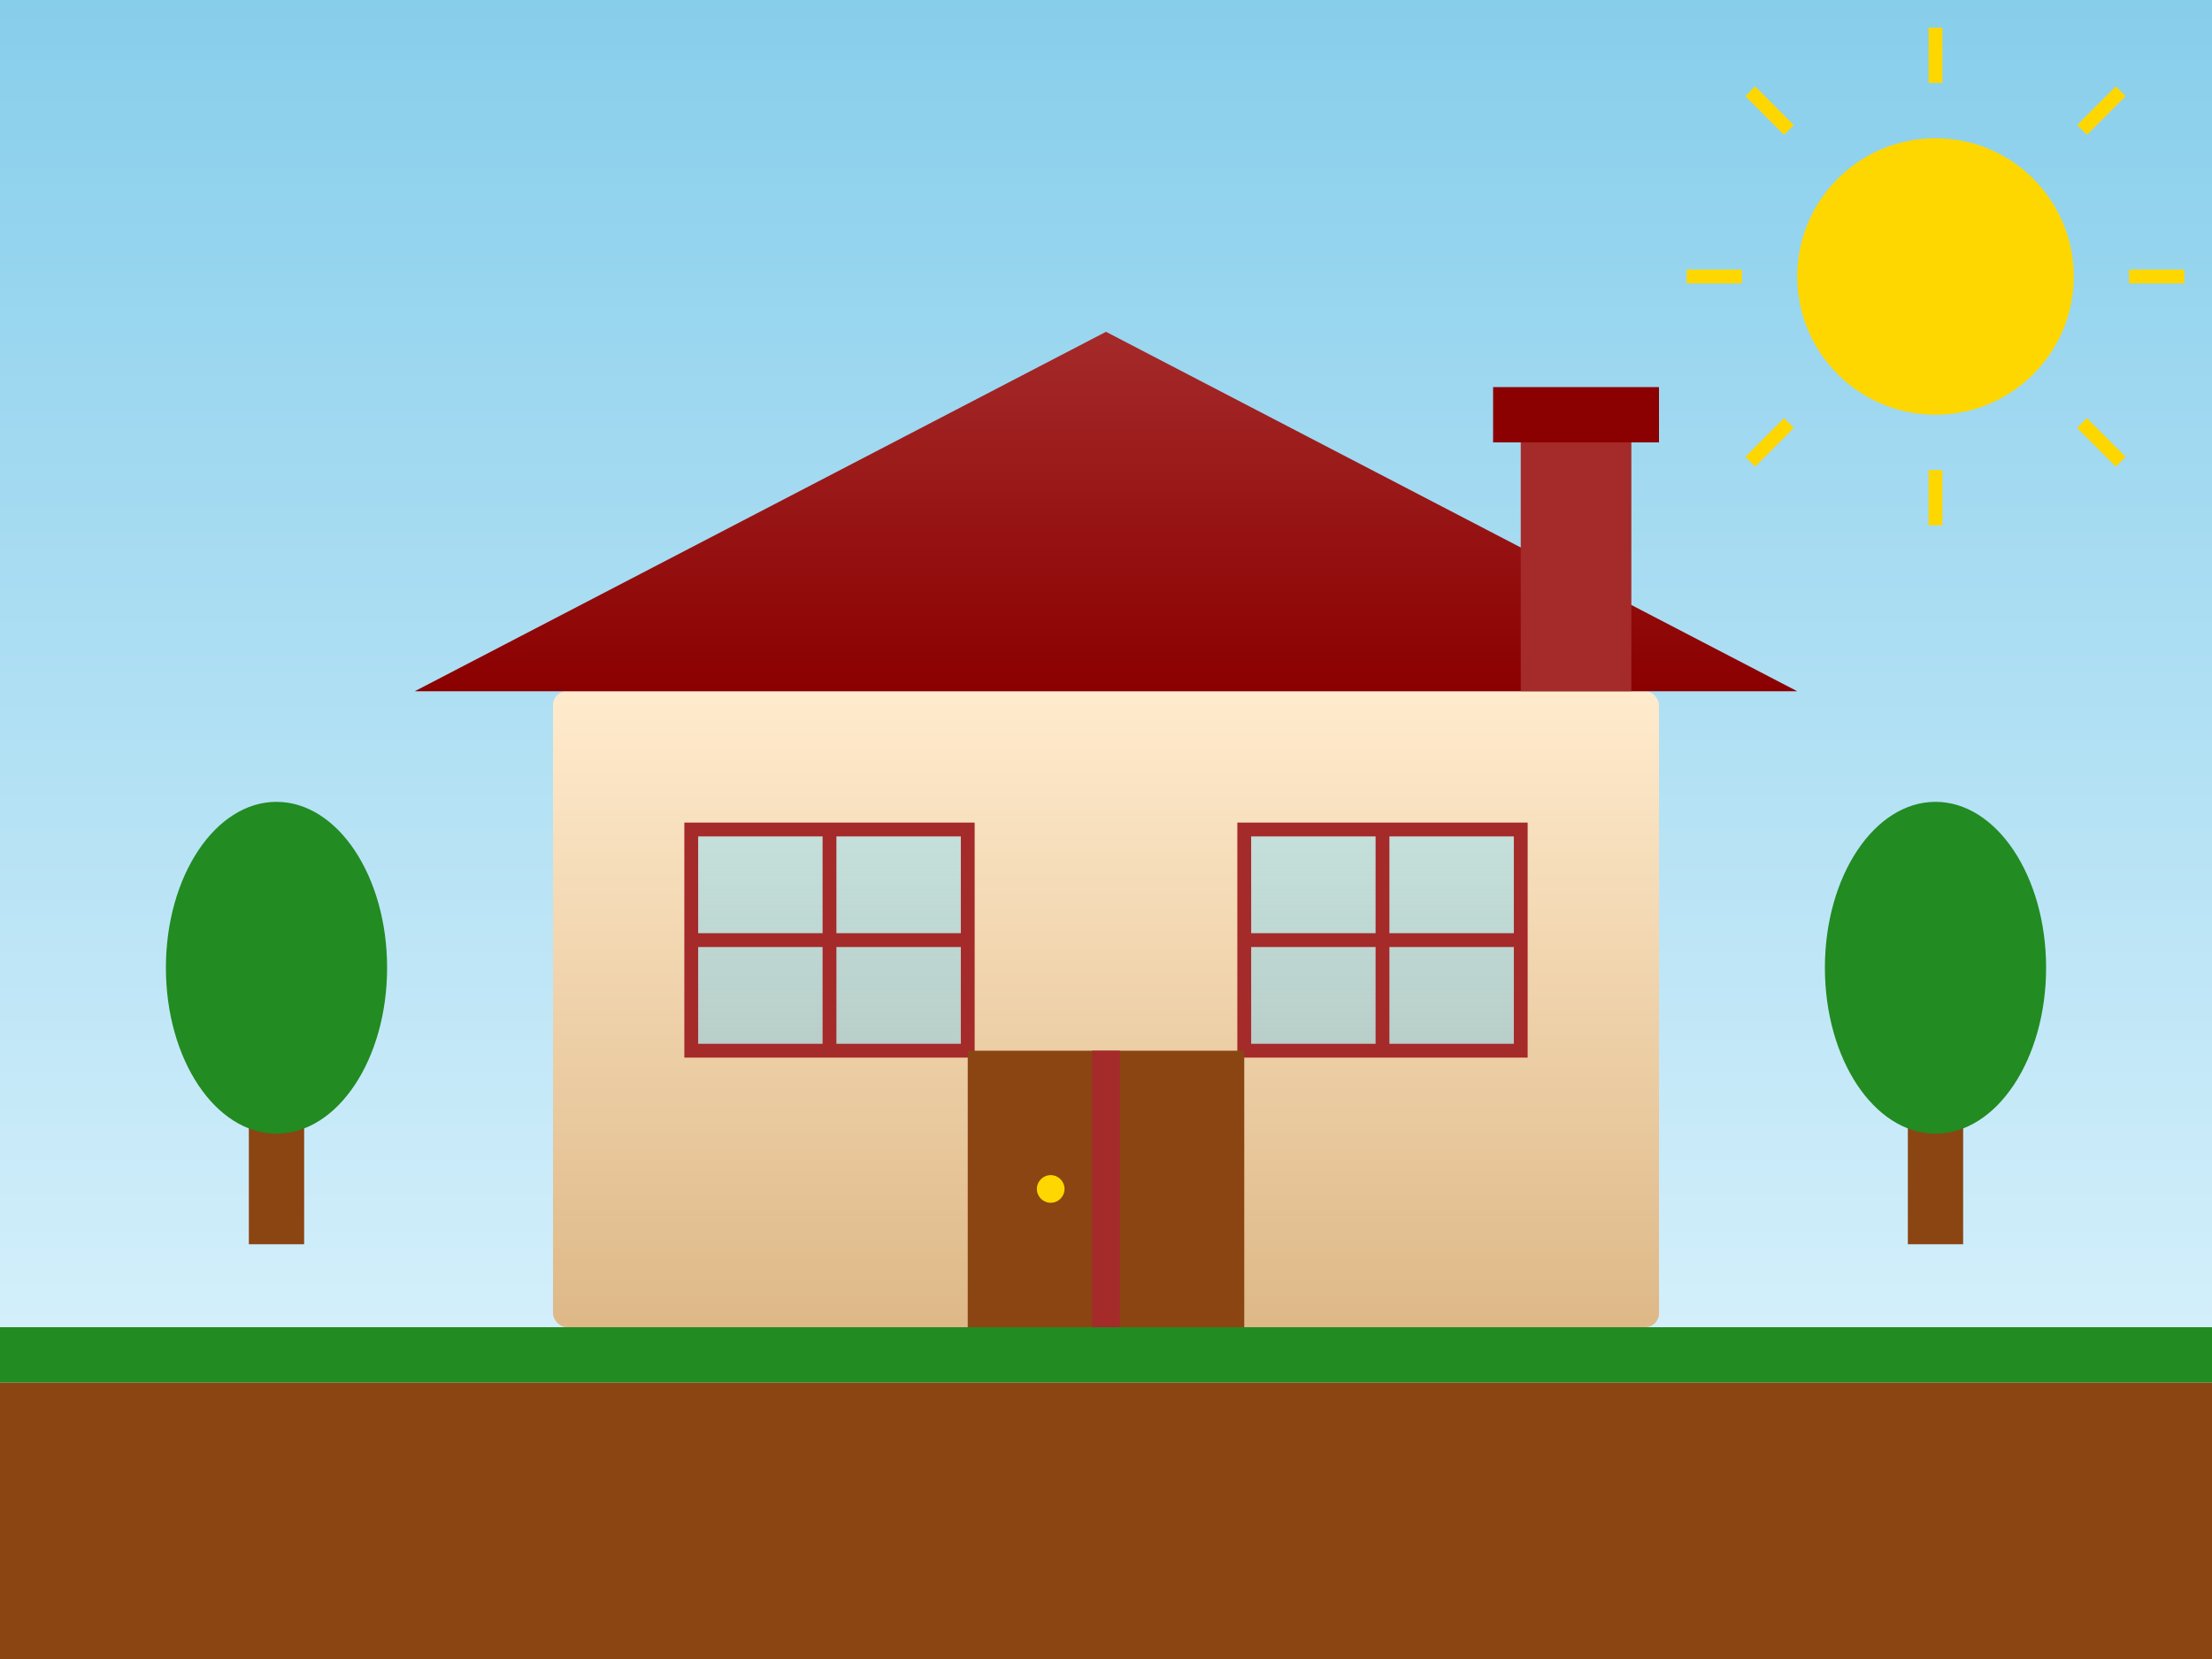 <?xml version="1.0" encoding="UTF-8"?>
<svg xmlns="http://www.w3.org/2000/svg" width="800" height="600" viewBox="0 0 800 600">
  <rect x="0" y="0" width="800" height="600" fill="#333333" stroke="none"/>
  <defs>
    <linearGradient id="sky-gradient" x1="0%" y1="0%" x2="0%" y2="100%">
      <stop offset="0%" style="stop-color:#87CEEB;stop-opacity:1" />
      <stop offset="100%" style="stop-color:#E6F7FF;stop-opacity:1" />
    </linearGradient>
    <linearGradient id="house-gradient" x1="0%" y1="0%" x2="0%" y2="100%">
      <stop offset="0%" style="stop-color:#FFEBCD;stop-opacity:1" />
      <stop offset="100%" style="stop-color:#DEB887;stop-opacity:1" />
    </linearGradient>
    <linearGradient id="roof-gradient" x1="0%" y1="0%" x2="0%" y2="100%">
      <stop offset="0%" style="stop-color:#A52A2A;stop-opacity:1" />
      <stop offset="100%" style="stop-color:#8B0000;stop-opacity:1" />
    </linearGradient>
    <linearGradient id="glass-gradient" x1="0%" y1="0%" x2="0%" y2="100%">
      <stop offset="0%" style="stop-color:#B0E0E6;stop-opacity:0.7" />
      <stop offset="100%" style="stop-color:#87CEEB;stop-opacity:0.5" />
    </linearGradient>
  </defs>
  
  <!-- Background -->
  <rect width="800" height="600" fill="url(#sky-gradient)" />
  
  <!-- Ground -->
  <rect x="0" y="500" width="800" height="100" fill="#8B4513" />
  <rect x="0" y="480" width="800" height="20" fill="#228B22" />
  
  <!-- House -->
  <rect x="200" y="250" width="400" height="230" fill="url(#house-gradient)" rx="5" ry="5" />
  
  <!-- Roof -->
  <polygon points="400,120 150,250 650,250" fill="url(#roof-gradient)" />
  
  <!-- Chimney -->
  <rect x="550" y="150" width="40" height="100" fill="#A52A2A" />
  <rect x="540" y="140" width="60" height="20" fill="#8B0000" />
  
  <!-- Windows -->
  <g>
    <!-- Left window -->
    <rect x="250" y="300" width="100" height="80" fill="url(#glass-gradient)" stroke="#A52A2A" stroke-width="5" />
    <line x1="300" y1="300" x2="300" y2="380" stroke="#A52A2A" stroke-width="5" />
    <line x1="250" y1="340" x2="350" y2="340" stroke="#A52A2A" stroke-width="5" />
    
    <!-- Right window -->
    <rect x="450" y="300" width="100" height="80" fill="url(#glass-gradient)" stroke="#A52A2A" stroke-width="5" />
    <line x1="500" y1="300" x2="500" y2="380" stroke="#A52A2A" stroke-width="5" />
    <line x1="450" y1="340" x2="550" y2="340" stroke="#A52A2A" stroke-width="5" />
  </g>
  
  <!-- Door -->
  <rect x="350" y="380" width="100" height="100" fill="#8B4513" />
  <rect x="395" y="380" width="10" height="100" fill="#A52A2A" />
  <circle cx="380" cy="430" r="5" fill="#FFD700" />
  
  <!-- Trees -->
  <g transform="translate(100, 450)">
    <rect x="-10" y="-70" width="20" height="70" fill="#8B4513" />
    <ellipse cx="0" cy="-100" rx="40" ry="60" fill="#228B22" />
  </g>
  <g transform="translate(700, 450)">
    <rect x="-10" y="-70" width="20" height="70" fill="#8B4513" />
    <ellipse cx="0" cy="-100" rx="40" ry="60" fill="#228B22" />
  </g>
  
  <!-- Sun -->
  <circle cx="700" cy="100" r="50" fill="#FFD700" />
  <g>
    <line x1="700" y1="30" x2="700" y2="10" stroke="#FFD700" stroke-width="5" />
    <line x1="700" y1="190" x2="700" y2="170" stroke="#FFD700" stroke-width="5" />
    <line x1="630" y1="100" x2="610" y2="100" stroke="#FFD700" stroke-width="5" />
    <line x1="790" y1="100" x2="770" y2="100" stroke="#FFD700" stroke-width="5" />
    <line x1="647" y1="47" x2="633" y2="33" stroke="#FFD700" stroke-width="5" />
    <line x1="753" y1="153" x2="767" y2="167" stroke="#FFD700" stroke-width="5" />
    <line x1="647" y1="153" x2="633" y2="167" stroke="#FFD700" stroke-width="5" />
    <line x1="753" y1="47" x2="767" y2="33" stroke="#FFD700" stroke-width="5" />
  </g>
</svg>